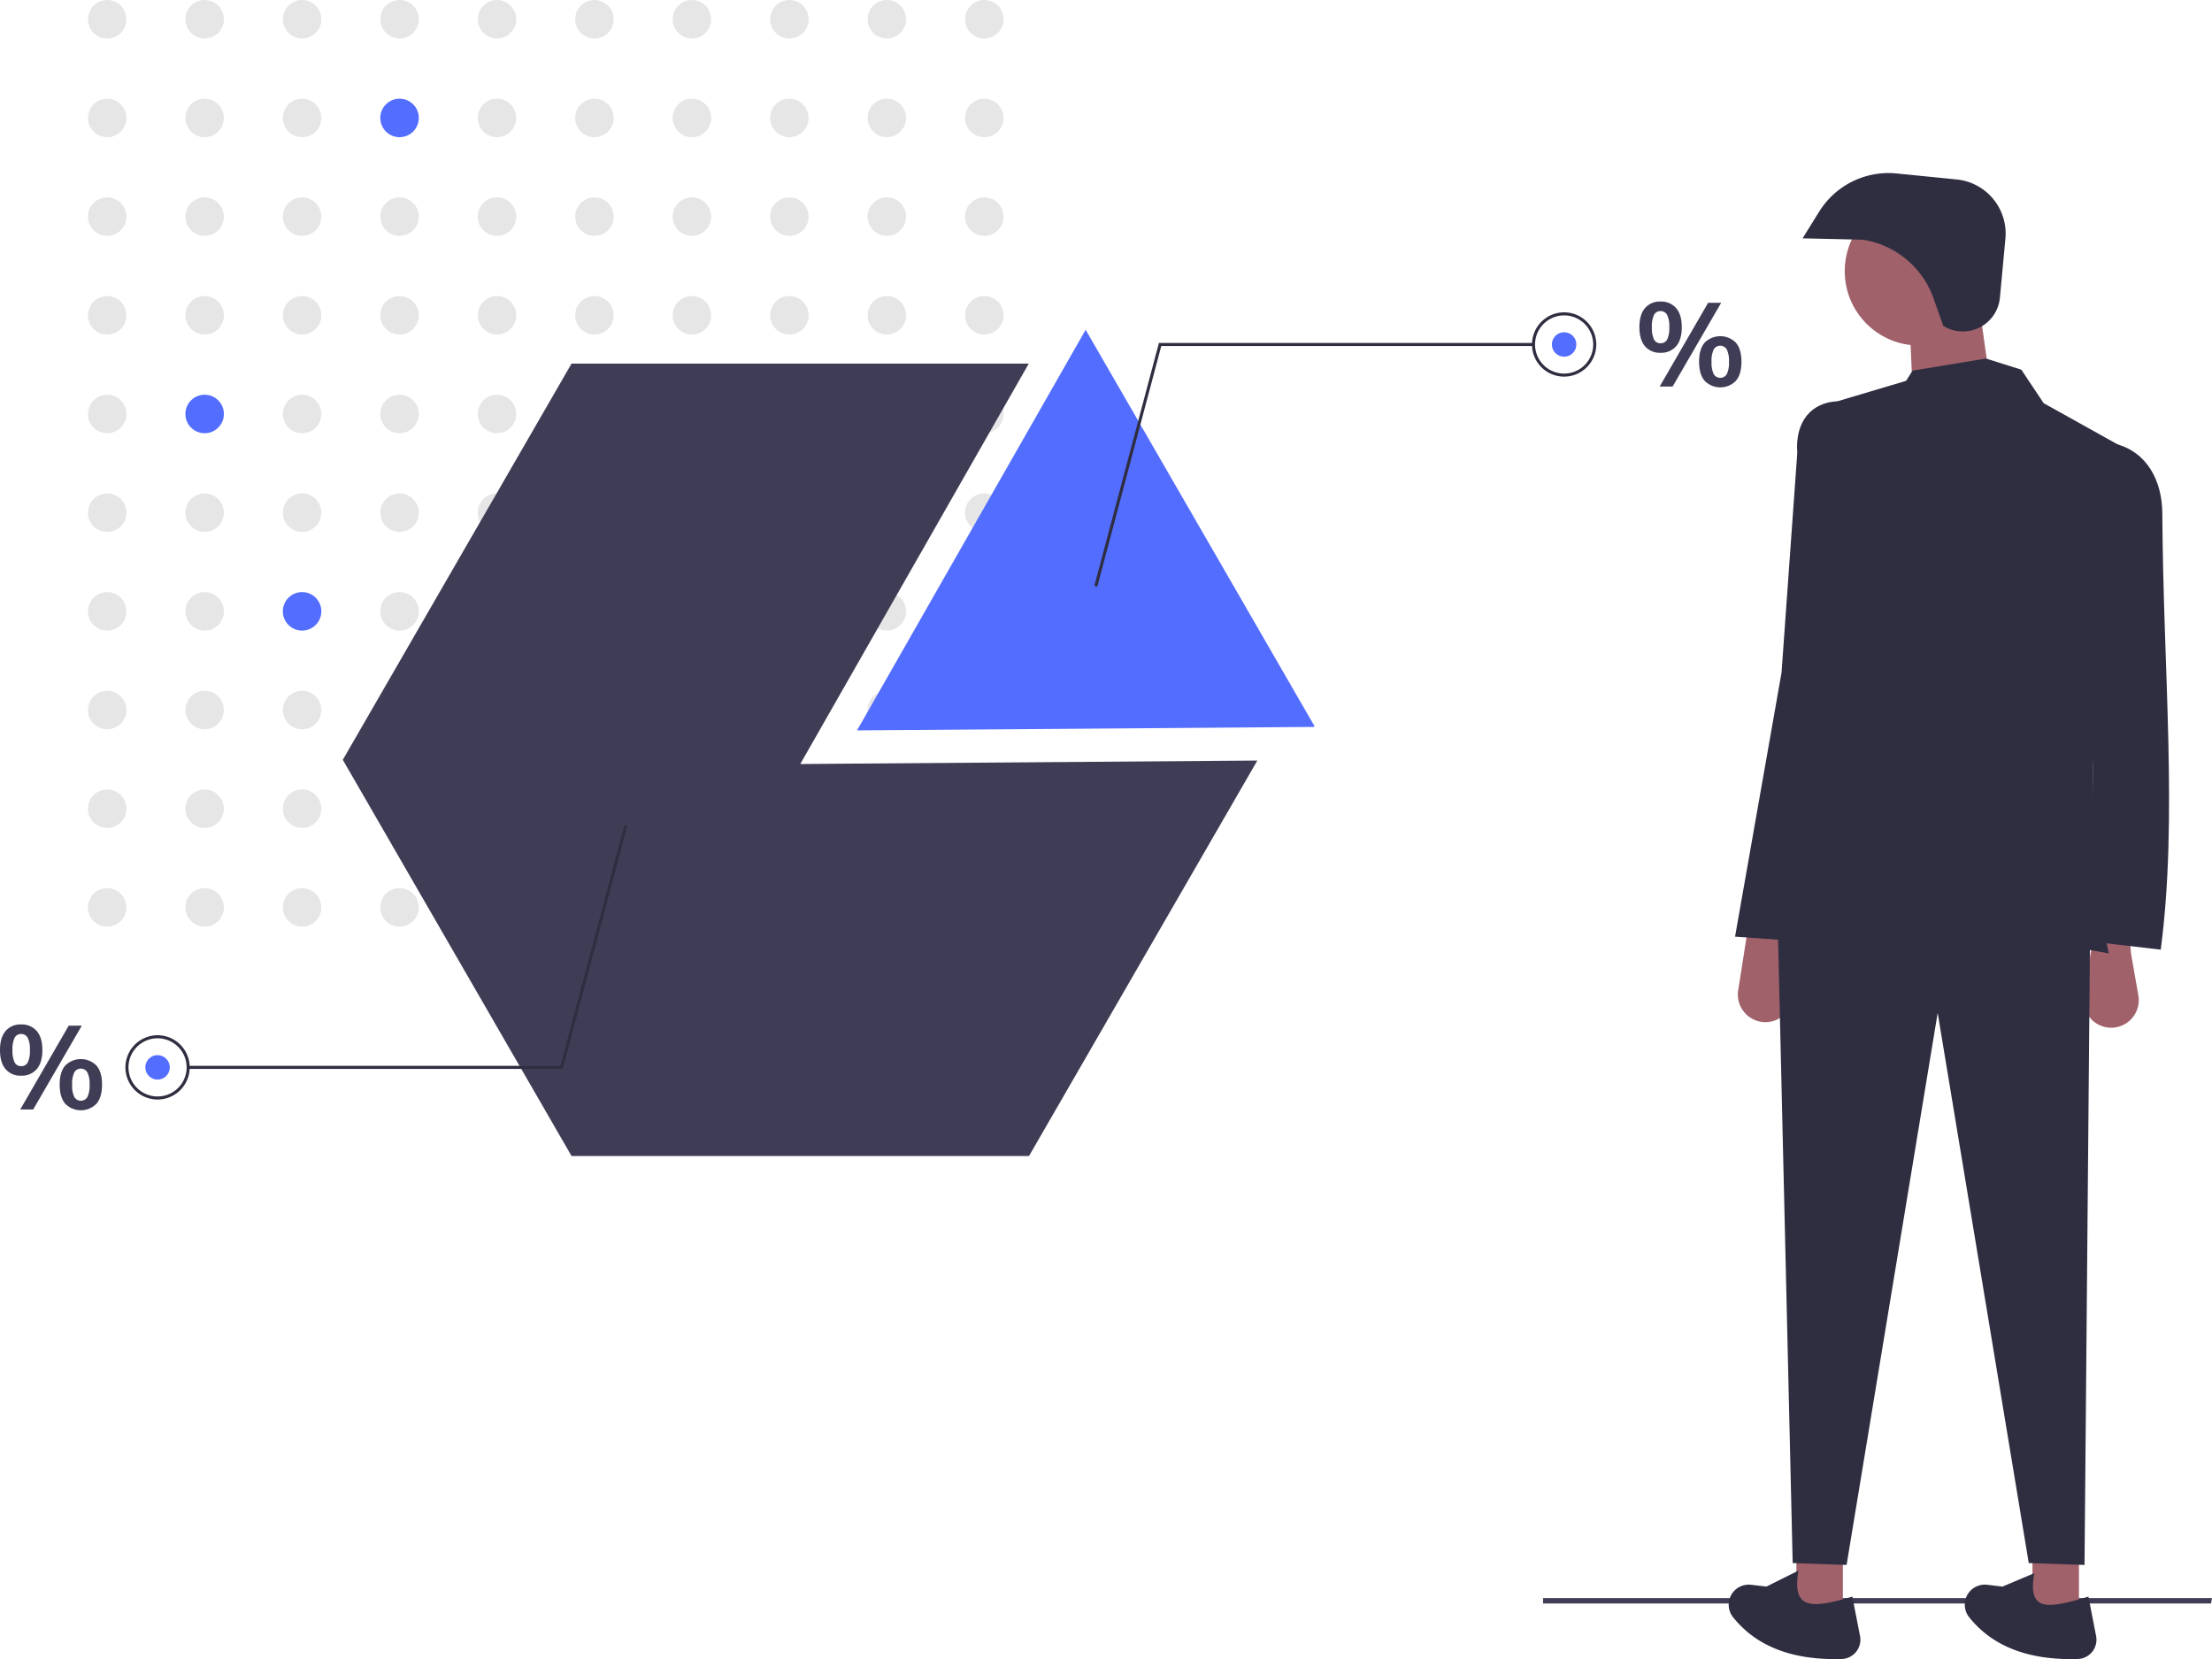 <svg xmlns="http://www.w3.org/2000/svg" id="b7d5ffe4-d82c-44d1-8d1d-fd48d095fddc" data-name="Layer 1" width="885.528" height="664.187" viewBox="0 0 885.528 664.187" class="injected-svg gridItem__media" xmlns:xlink="http://www.w3.org/1999/xlink">
 <polygon points="885.132 641.931 617.731 641.931 617.731 639.746 885.528 639.746 885.132 641.931" fill="#3f3d56"></polygon><circle cx="42.908" cy="7.708" r="7.707" fill="#e6e6e6"></circle><circle cx="81.923" cy="7.708" r="7.707" fill="#e6e6e6"></circle><circle cx="120.937" cy="7.708" r="7.707" fill="#e6e6e6"></circle><circle cx="159.952" cy="7.708" r="7.707" fill="#e6e6e6"></circle><circle cx="198.967" cy="7.708" r="7.707" fill="#e6e6e6"></circle><circle cx="237.981" cy="7.708" r="7.707" fill="#e6e6e6"></circle><circle cx="276.996" cy="7.708" r="7.707" fill="#e6e6e6"></circle><circle cx="316.01" cy="7.708" r="7.707" fill="#e6e6e6"></circle><circle cx="355.025" cy="7.708" r="7.707" fill="#e6e6e6"></circle><circle cx="394.04" cy="7.708" r="7.707" fill="#e6e6e6"></circle><circle cx="42.908" cy="47.213" r="7.707" fill="#e6e6e6"></circle><circle cx="81.923" cy="47.213" r="7.707" fill="#e6e6e6"></circle><circle cx="120.937" cy="47.213" r="7.707" fill="#e6e6e6"></circle><circle cx="159.952" cy="47.213" r="7.707" fill="#536dfe" ctg="1"></circle><circle cx="198.967" cy="47.213" r="7.707" fill="#e6e6e6"></circle><circle cx="237.981" cy="47.213" r="7.707" fill="#e6e6e6"></circle><circle cx="276.996" cy="47.213" r="7.707" fill="#e6e6e6"></circle><circle cx="316.01" cy="47.213" r="7.707" fill="#e6e6e6"></circle><circle cx="355.025" cy="47.213" r="7.707" fill="#e6e6e6"></circle><circle cx="394.04" cy="47.213" r="7.707" fill="#e6e6e6"></circle><circle cx="42.908" cy="86.717" r="7.707" fill="#e6e6e6"></circle><circle cx="81.923" cy="86.717" r="7.707" fill="#e6e6e6"></circle><circle cx="120.937" cy="86.717" r="7.707" fill="#e6e6e6"></circle><circle cx="159.952" cy="86.717" r="7.707" fill="#e6e6e6"></circle><circle cx="198.967" cy="86.717" r="7.707" fill="#e6e6e6"></circle><circle cx="237.981" cy="86.717" r="7.707" fill="#e6e6e6"></circle><circle cx="276.996" cy="86.717" r="7.707" fill="#e6e6e6"></circle><circle cx="316.01" cy="86.717" r="7.707" fill="#e6e6e6"></circle><circle cx="355.025" cy="86.717" r="7.707" fill="#e6e6e6"></circle><circle cx="394.04" cy="86.717" r="7.707" fill="#e6e6e6"></circle><circle cx="42.908" cy="126.221" r="7.707" fill="#e6e6e6"></circle><circle cx="81.923" cy="126.221" r="7.707" fill="#e6e6e6"></circle><circle cx="120.937" cy="126.221" r="7.707" fill="#e6e6e6"></circle><circle cx="159.952" cy="126.221" r="7.707" fill="#e6e6e6"></circle><circle cx="198.967" cy="126.221" r="7.707" fill="#e6e6e6"></circle><circle cx="237.981" cy="126.221" r="7.707" fill="#e6e6e6"></circle><circle cx="276.996" cy="126.221" r="7.707" fill="#e6e6e6"></circle><circle cx="316.01" cy="126.221" r="7.707" fill="#e6e6e6"></circle><circle cx="355.025" cy="126.221" r="7.707" fill="#e6e6e6"></circle><circle cx="394.04" cy="126.221" r="7.707" fill="#e6e6e6"></circle><circle cx="42.908" cy="165.726" r="7.707" fill="#e6e6e6"></circle><circle cx="81.923" cy="165.726" r="7.707" fill="#536dfe" ctg="1"></circle><circle cx="120.937" cy="165.726" r="7.707" fill="#e6e6e6"></circle><circle cx="159.952" cy="165.726" r="7.707" fill="#e6e6e6"></circle><circle cx="198.967" cy="165.726" r="7.707" fill="#e6e6e6"></circle><circle cx="237.981" cy="165.726" r="7.707" fill="#e6e6e6"></circle><circle cx="276.996" cy="165.726" r="7.707" fill="#e6e6e6"></circle><circle cx="316.01" cy="165.726" r="7.707" fill="#e6e6e6"></circle><circle cx="355.025" cy="165.726" r="7.707" fill="#e6e6e6"></circle><circle cx="394.04" cy="165.726" r="7.707" fill="#e6e6e6"></circle><circle cx="42.908" cy="205.23" r="7.707" fill="#e6e6e6"></circle><circle cx="81.923" cy="205.23" r="7.707" fill="#e6e6e6"></circle><circle cx="120.937" cy="205.23" r="7.707" fill="#e6e6e6"></circle><circle cx="159.952" cy="205.23" r="7.707" fill="#e6e6e6"></circle><circle cx="198.967" cy="205.23" r="7.707" fill="#e6e6e6"></circle><circle cx="237.981" cy="205.23" r="7.707" fill="#e6e6e6"></circle><circle cx="276.996" cy="205.23" r="7.707" fill="#e6e6e6"></circle><circle cx="316.01" cy="205.23" r="7.707" fill="#e6e6e6"></circle><circle cx="355.025" cy="205.23" r="7.707" fill="#e6e6e6"></circle><circle cx="394.04" cy="205.23" r="7.707" fill="#e6e6e6"></circle><circle cx="42.908" cy="244.734" r="7.707" fill="#e6e6e6"></circle><circle cx="81.923" cy="244.734" r="7.707" fill="#e6e6e6"></circle><circle cx="120.937" cy="244.734" r="7.707" fill="#536dfe" ctg="1"></circle><circle cx="159.952" cy="244.734" r="7.707" fill="#e6e6e6"></circle><circle cx="198.967" cy="244.734" r="7.707" fill="#e6e6e6"></circle><circle cx="237.981" cy="244.734" r="7.707" fill="#e6e6e6"></circle><circle cx="276.996" cy="244.734" r="7.707" fill="#e6e6e6"></circle><circle cx="316.01" cy="244.734" r="7.707" fill="#e6e6e6"></circle><circle cx="355.025" cy="244.734" r="7.707" fill="#e6e6e6"></circle><circle cx="394.04" cy="244.734" r="7.707" fill="#e6e6e6"></circle><circle cx="42.908" cy="284.239" r="7.707" fill="#e6e6e6"></circle><circle cx="81.923" cy="284.239" r="7.707" fill="#e6e6e6"></circle><circle cx="120.937" cy="284.239" r="7.707" fill="#e6e6e6"></circle><circle cx="159.952" cy="284.239" r="7.707" fill="#e6e6e6"></circle><circle cx="198.967" cy="284.239" r="7.707" fill="#e6e6e6"></circle><circle cx="237.981" cy="284.239" r="7.707" fill="#e6e6e6"></circle><circle cx="276.996" cy="284.239" r="7.707" fill="#e6e6e6"></circle><circle cx="316.01" cy="284.239" r="7.707" fill="#e6e6e6"></circle><circle cx="355.025" cy="284.239" r="7.707" fill="#e6e6e6"></circle><circle cx="394.04" cy="284.239" r="7.707" fill="#e6e6e6"></circle><circle cx="42.908" cy="323.743" r="7.707" fill="#e6e6e6"></circle><circle cx="81.923" cy="323.743" r="7.707" fill="#e6e6e6"></circle><circle cx="120.937" cy="323.743" r="7.707" fill="#e6e6e6"></circle><circle cx="159.952" cy="323.743" r="7.707" fill="#e6e6e6"></circle><circle cx="198.967" cy="323.743" r="7.707" fill="#e6e6e6"></circle><circle cx="237.981" cy="323.743" r="7.707" fill="#e6e6e6"></circle><circle cx="276.996" cy="323.743" r="7.707" fill="#e6e6e6"></circle><circle cx="316.01" cy="323.743" r="7.707" fill="#e6e6e6"></circle><circle cx="355.025" cy="323.743" r="7.707" fill="#e6e6e6"></circle><circle cx="394.04" cy="323.743" r="7.707" fill="#e6e6e6"></circle><circle cx="42.908" cy="363.247" r="7.707" fill="#e6e6e6"></circle><circle cx="81.923" cy="363.247" r="7.707" fill="#e6e6e6"></circle><circle cx="120.937" cy="363.247" r="7.707" fill="#e6e6e6"></circle><circle cx="159.952" cy="363.247" r="7.707" fill="#e6e6e6"></circle><circle cx="198.967" cy="363.247" r="7.707" fill="#e6e6e6"></circle><circle cx="237.981" cy="363.247" r="7.707" fill="#e6e6e6"></circle><circle cx="276.996" cy="363.247" r="7.707" fill="#e6e6e6"></circle><circle cx="316.01" cy="363.247" r="7.707" fill="#e6e6e6"></circle><circle cx="355.025" cy="363.247" r="7.707" fill="#e6e6e6"></circle><circle cx="394.04" cy="363.247" r="7.707" fill="#e6e6e6"></circle><polygon points="320.375 305.854 411.849 145.565 228.803 145.565 137.232 304.171 228.803 462.778 411.946 462.778 503.347 304.468 320.375 305.854" fill="#3f3d56"></polygon><polygon points="526.065 291.005 526.236 290.708 434.665 132.102 434.567 132.102 343.093 292.391 526.065 291.005" fill="#536dfe" ctg="1"></polygon><path d="M815.777,256.517q-2.238-2.615-2.238-7.657,0-4.994,2.238-7.61a7.721,7.721,0,0,1,6.196-2.615,7.85,7.85,0,0,1,6.268,2.615q2.26,2.615,2.261,7.61,0,5.042-2.261,7.657a7.849,7.849,0,0,1-6.268,2.615A7.72,7.72,0,0,1,815.777,256.517Zm8.883-2.709a10.66,10.66,0,0,0,.848-4.947,10.29,10.29,0,0,0-.873-4.877,2.865,2.865,0,0,0-2.662-1.531,2.776,2.776,0,0,0-2.591,1.531,10.537,10.537,0,0,0-.849,4.877,10.665,10.665,0,0,0,.849,4.924,2.775,2.775,0,0,0,2.591,1.532A2.861,2.861,0,0,0,824.66,253.808ZM821.644,272.656l19.413-33.549h5.23L826.826,272.656Zm18.023-2.285q-2.24-2.615-2.238-7.704,0-4.994,2.238-7.586a8.817,8.817,0,0,1,12.486,0q2.237,2.592,2.238,7.634,0,5.042-2.238,7.657a8.76,8.76,0,0,1-12.486,0Zm8.881-2.733a10.668,10.668,0,0,0,.849-4.924,10.298,10.298,0,0,0-.872-4.877,3.019,3.019,0,0,0-5.254,0,10.546,10.546,0,0,0-.848,4.877,10.681,10.681,0,0,0,.848,4.924,3.039,3.039,0,0,0,5.277,0Z" transform="translate(-157.236 -117.907)" fill="#3f3d56"></path><path d="M159.474,545.915q-2.238-2.615-2.238-7.657,0-4.994,2.238-7.61a7.721,7.721,0,0,1,6.196-2.615,7.85,7.85,0,0,1,6.268,2.615q2.26,2.615,2.261,7.61,0,5.042-2.261,7.657a7.849,7.849,0,0,1-6.268,2.615A7.72,7.72,0,0,1,159.474,545.915Zm8.883-2.709a10.66,10.66,0,0,0,.848-4.947,10.29,10.29,0,0,0-.873-4.877,2.865,2.865,0,0,0-2.662-1.531,2.776,2.776,0,0,0-2.591,1.531,10.537,10.537,0,0,0-.849,4.877,10.665,10.665,0,0,0,.849,4.924,2.775,2.775,0,0,0,2.591,1.532A2.861,2.861,0,0,0,168.357,543.206Zm-3.016,18.848,19.413-33.549h5.23l-19.46,33.549Zm18.023-2.285q-2.24-2.615-2.238-7.704,0-4.994,2.238-7.586a8.817,8.817,0,0,1,12.486,0q2.237,2.592,2.238,7.634,0,5.042-2.238,7.657a8.76,8.76,0,0,1-12.486,0Zm8.881-2.733a10.668,10.668,0,0,0,.849-4.924,10.299,10.299,0,0,0-.872-4.877,3.019,3.019,0,0,0-5.254,0,10.546,10.546,0,0,0-.848,4.877,10.681,10.681,0,0,0,.848,4.924,3.039,3.039,0,0,0,5.277,0Z" transform="translate(-157.236 -117.907)" fill="#3f3d56"></path><polygon points="439.283 234.863 438.098 234.548 463.952 137.291 613.913 137.291 613.913 138.517 464.894 138.517 439.283 234.863" fill="#2f2e41"></polygon><path d="M783.402,268.677a12.866,12.866,0,1,1,12.866-12.866A12.881,12.881,0,0,1,783.402,268.677Zm0-24.507A11.641,11.641,0,1,0,795.043,255.811,11.654,11.654,0,0,0,783.402,244.17Z" transform="translate(-157.236 -117.907)" fill="#2f2e41"></path><circle cx="626.166" cy="137.904" r="4.901" fill="#536dfe" ctg="1"></circle><polygon points="249.956 330.343 251.141 330.658 225.287 427.914 75.326 427.914 75.326 426.689 224.345 426.689 249.956 330.343" fill="#2f2e41"></polygon><path d="M220.309,532.342a12.866,12.866,0,1,1-12.866,12.866A12.881,12.881,0,0,1,220.309,532.342Zm0,24.507a11.641,11.641,0,1,0-11.641-11.641A11.654,11.654,0,0,0,220.309,556.849Z" transform="translate(-157.236 -117.907)" fill="#2f2e41"></path><circle cx="63.073" cy="427.302" r="4.901" fill="#536dfe" ctg="1"></circle><rect x="719.152" y="621.28" width="18.604" height="25.301" fill="#a0616a"></rect><rect x="813.66" y="621.28" width="18.604" height="25.301" fill="#a0616a"></rect><path d="M1002.406,529.334h0a11.04,11.04,0,0,1-10.906-12.75l3.047-19.425.906-5.777h14.139l.744,8.186,2.944,16.824A11.04,11.04,0,0,1,1002.406,529.334Z" transform="translate(-157.236 -117.907)" fill="#a0616a"></path><path d="M863.993,527.102h0a11.04,11.04,0,0,1-10.906-12.75l3.047-19.425.906-5.777h14.139l.744,8.186,2.944,16.824A11.04,11.04,0,0,1,863.993,527.102Z" transform="translate(-157.236 -117.907)" fill="#a0616a"></path><polygon points="834.496 626.489 812.172 625.745 775.708 405.475 739.244 626.489 717.664 625.745 711.711 371.243 836.729 371.243 834.496 626.489" fill="#2f2e41"></polygon><path d="M894.526,782.054c-18.941.548-33.768-4.573-43.49-16.728a8.03,8.03,0,0,1-.608-9.143h0a8.028,8.028,0,0,1,7.816-3.843l6.155.719,12.817-6.404c-2.622,15.247,4.51,15.534,21.569,10.423l3.073,15.751A7.735,7.735,0,0,1,894.526,782.054Z" transform="translate(-157.236 -117.907)" fill="#2f2e41"></path><path d="M989.034,782.054c-18.941.548-33.768-4.573-43.49-16.728a8.03,8.03,0,0,1-.608-9.143h0a8.028,8.028,0,0,1,7.816-3.843l6.155.719,12.721-5.367c-2.622,15.247,4.606,14.496,21.665,9.386l3.073,15.751A7.735,7.735,0,0,1,989.034,782.054Z" transform="translate(-157.236 -117.907)" fill="#2f2e41"></path><circle cx="768.267" cy="108.556" r="29.766" fill="#a0616a"></circle><polygon points="798.033 162.88 766.034 164.368 764.546 130.881 792.08 120.463 798.033 162.88" fill="#a0616a"></polygon><path d="M1001.407,499.568c-43.636-8.257-93.35-11.215-126.507,0l10.418-218.782,34.975-10.418,2.605-4.093,29.394-4.837,14.139,4.465,8.93,13.395,38.696,21.581C995.009,374.562,989.367,441.508,1001.407,499.568Z" transform="translate(-157.236 -117.907)" fill="#2f2e41"></path><path d="M1022.243,498.08l-31.999-3.721c6.67-32.497,3.942-74.766,5.581-117.205,1.04-26.916,6.622-51.411,8.558-81.485h0c12.136,3.164,18.419,14.433,18.491,27.713C1023.217,386.369,1029.167,445.387,1022.243,498.08Z" transform="translate(-157.236 -117.907)" fill="#2f2e41"></path><path d="M883.086,495.103,851.831,492.871l18.604-105.67,6.298-87.934c-.98-12.824,5.874-20.275,16.026-20.713h0c22.177,26.262,24.748,62.454,17.86,103.438Z" transform="translate(-157.236 -117.907)" fill="#2f2e41"></path><path d="M935.157,248.348l-3.839-10.928a35.842,35.842,0,0,0-28.399-23.551h0l-24.057-.552,6.68-10.734a32.64,32.64,0,0,1,30.95-15.234l24.043,2.397a21.779,21.779,0,0,1,19.525,23.694l-2.205,23.646A14.893,14.893,0,0,1,935.157,248.348Z" transform="translate(-157.236 -117.907)" fill="#2f2e41"></path>
</svg>
